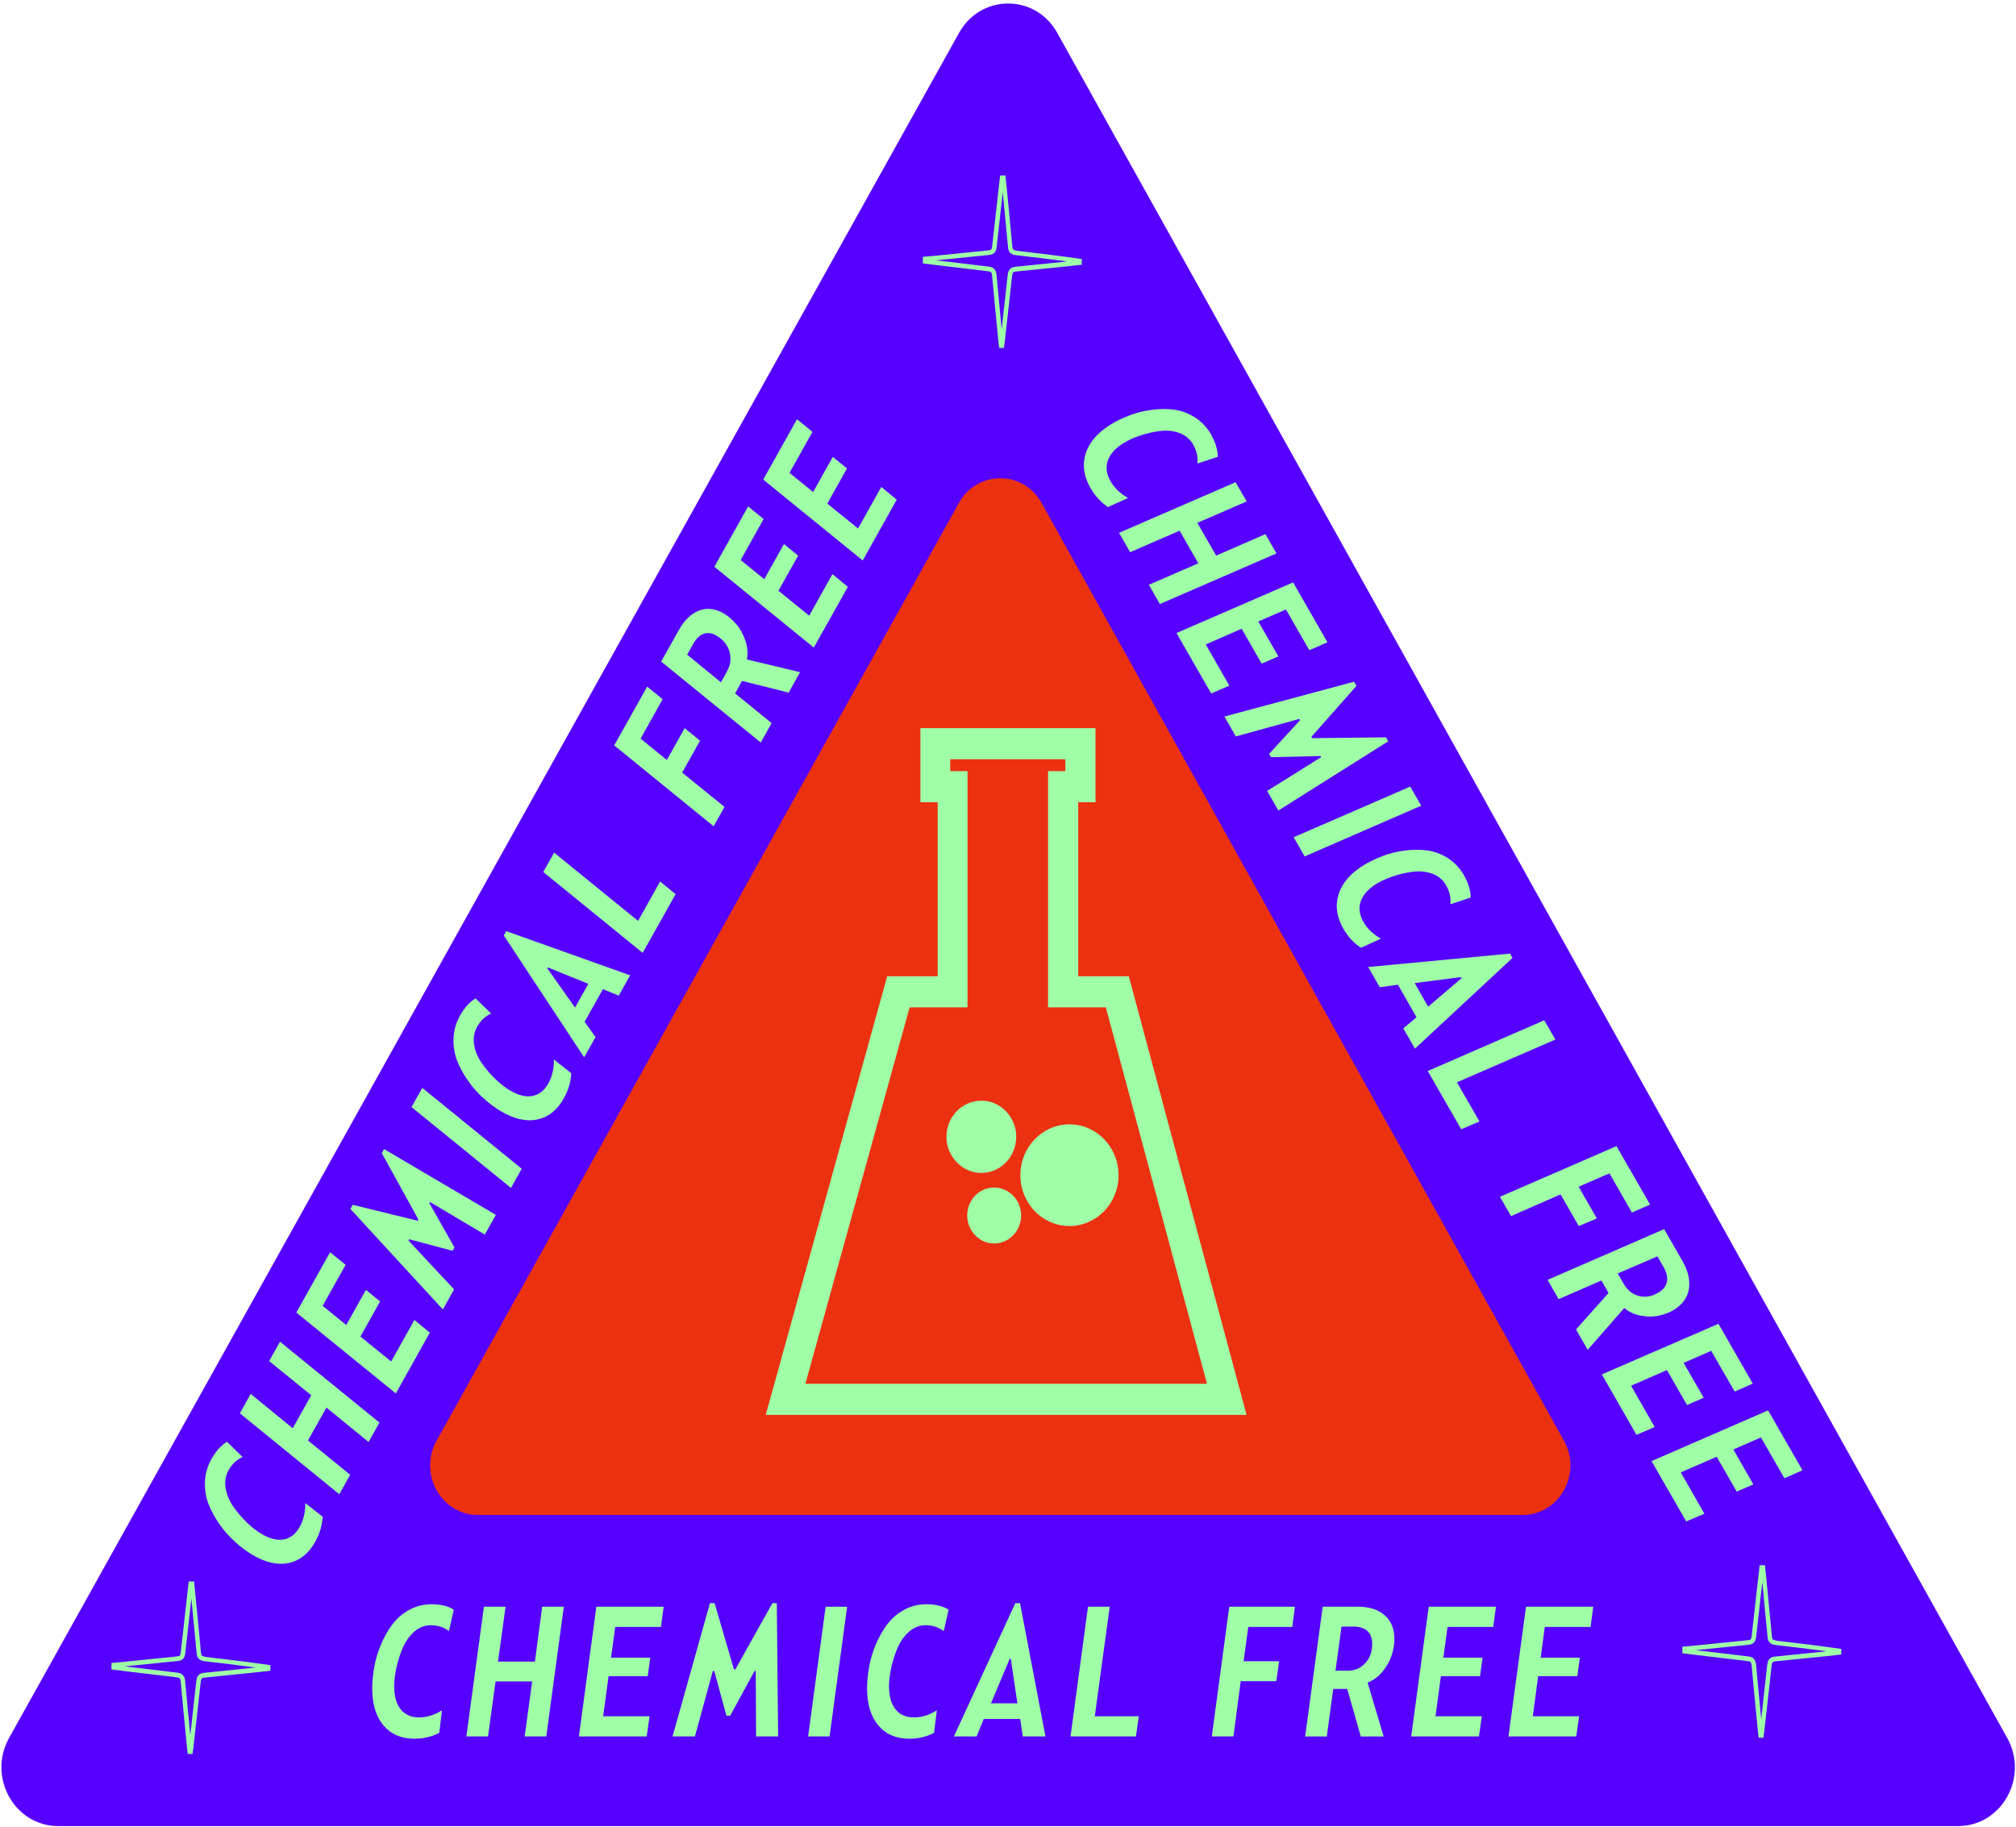 <svg xmlns="http://www.w3.org/2000/svg" fill="none" viewBox="0 0 246 223" height="223" width="246">
<path fill="#5600FF" d="M123.019 222.861H7.099C1.779 222.861 -1.551 216.891 1.109 212.111L59.069 108.061L117.029 4.011C119.689 -0.769 126.349 -0.769 129.009 4.011L186.969 108.061L244.929 212.111C247.589 216.891 244.259 222.861 238.939 222.861H123.019Z"></path>
<path fill="#EC3111" d="M122.071 184.89H58.321C53.831 184.89 51.031 179.86 53.271 175.83L85.141 118.61L117.011 61.39C119.251 57.36 124.861 57.36 127.101 61.39L158.971 118.61L190.841 175.83C193.081 179.86 190.281 184.89 185.791 184.89H122.041H122.071Z"></path>
<path fill="#9FFFA7" d="M28.68 188.169C28.01 187.569 27.38 186.869 26.81 186.059C26.24 185.249 25.78 184.419 25.45 183.569C25.12 182.719 24.97 181.809 25.01 180.839C25.05 179.869 25.31 178.949 25.8 178.069C26.36 177.079 26.99 176.379 27.71 175.969L29.6 177.819C28.88 178.139 28.31 178.679 27.89 179.429C27.51 180.109 27.39 180.849 27.54 181.659C27.68 182.469 28.01 183.229 28.51 183.929C29.01 184.639 29.56 185.269 30.14 185.829C30.73 186.389 31.3 186.839 31.85 187.169C32.88 187.789 33.8 188.029 34.62 187.879C35.43 187.729 36.08 187.229 36.56 186.369C37.04 185.509 37.27 184.529 37.25 183.439L39.37 185.109C39.32 186.159 39.01 187.189 38.45 188.189C37.65 189.619 36.56 190.479 35.2 190.759C33.83 191.039 32.35 190.689 30.74 189.719C30.04 189.299 29.35 188.779 28.68 188.169Z"></path>
<path fill="#9FFFA7" d="M29.27 172.49L30.59 170.12L35.719 174.31L37.98 170.28L32.84 166.11L34.169 163.75L46.3 173.62L44.969 175.98L39.83 171.79L37.58 175.8L42.73 179.99L41.4 182.36L29.27 172.49Z"></path>
<path fill="#9FFFA7" d="M48.3 170.06L36.16 160.19L40.28 152.83L42.17 154.37L39.37 159.37L42.25 161.71L44.65 157.43L46.38 158.83L43.98 163.12L47.73 166.16L50.57 161.09L52.45 162.64L48.3 170.06Z"></path>
<path fill="#9FFFA7" d="M54.04 159.81L42.76 147.55L43.05 147.04L50.97 148.99L51.05 148.83L46.59 140.73L46.86 140.24L60.51 148.27L59.16 150.67L52.47 146.7L52.4 146.84L55.45 152.24L55.22 152.65L49.93 151.24L49.84 151.4L55.41 157.36L54.04 159.81Z"></path>
<path fill="#9FFFA7" d="M62.351 144.979L50.211 135.11L51.531 132.77L63.661 142.639L62.351 144.979Z"></path>
<path fill="#9FFFA7" d="M59.01 134.05C58.34 133.45 57.71 132.749 57.14 131.939C56.57 131.129 56.11 130.299 55.78 129.449C55.45 128.599 55.31 127.689 55.34 126.719C55.38 125.749 55.64 124.829 56.13 123.949C56.69 122.959 57.32 122.26 58.04 121.85L59.93 123.699C59.21 124.019 58.64 124.56 58.22 125.31C57.84 125.99 57.72 126.73 57.86 127.54C58 128.35 58.33 129.11 58.83 129.81C59.34 130.52 59.88 131.149 60.47 131.709C61.06 132.269 61.62 132.72 62.18 133.05C63.21 133.67 64.13 133.91 64.95 133.76C65.76 133.61 66.41 133.11 66.9 132.25C67.38 131.39 67.61 130.41 67.59 129.31L69.71 130.979C69.66 132.029 69.35 133.06 68.79 134.06C67.99 135.5 66.9 136.349 65.54 136.629C64.17 136.909 62.69 136.56 61.07 135.59C60.37 135.17 59.68 134.65 59.01 134.04"></path>
<path fill="#9FFFA7" d="M61.471 114.171L61.771 113.641L76.891 119.031L75.501 121.511L73.571 120.721L71.331 124.711L72.671 126.561L71.281 129.041L61.471 114.161V114.171ZM70.171 122.961L71.791 120.071L66.861 118.071L66.791 118.191L70.171 122.971V122.961Z"></path>
<path fill="#9FFFA7" d="M78.419 116.291L66.289 106.42L67.619 104.061L77.859 112.39L80.549 107.581L82.439 109.13L78.419 116.291Z"></path>
<path fill="#9FFFA7" d="M87.079 100.841L74.949 90.971L78.969 83.801L80.859 85.331L78.169 90.141L81.369 92.751L83.549 88.861L85.419 90.401L83.239 94.291L88.409 98.481L87.079 100.841Z"></path>
<path fill="#9FFFA7" d="M80.67 80.76L82.85 76.87C83.52 75.67 84.35 74.88 85.32 74.51C86.29 74.14 87.31 74.27 88.37 74.9C88.9 75.22 89.39 75.65 89.85 76.18C90.31 76.72 90.67 77.37 90.94 78.16C91.21 78.94 91.28 79.72 91.15 80.49L97.63 82.03L96.23 84.53L90.55 83.1L89.7 84.63L94.16 88.25L92.83 90.62L80.69 80.75L80.67 80.76ZM88.71 81.94C89.14 81.17 89.24 80.38 89.02 79.56C88.8 78.74 88.28 78.09 87.48 77.61C86.9 77.26 86.37 77.17 85.87 77.35C85.38 77.52 84.96 77.92 84.61 78.55L83.85 79.9L87.97 83.27L88.72 81.94H88.71Z"></path>
<path fill="#9FFFA7" d="M99.3 79.031L87.17 69.17L91.29 61.81L93.18 63.341L90.38 68.351L93.26 70.69L95.66 66.4L97.39 67.811L94.99 72.101L98.74 75.14L101.58 70.071L103.46 71.621L99.3 79.031Z"></path>
<path fill="#9FFFA7" d="M105.271 68.4L93.131 58.53L97.251 51.17L99.141 52.7L96.341 57.71L99.221 60.05L101.621 55.76L103.351 57.17L100.951 61.46L104.701 64.5L107.541 59.43L109.421 60.98L105.271 68.4Z"></path>
<path fill="#9FFFA7" d="M137.839 50.69C138.669 50.37 139.569 50.15 140.529 50.02C141.489 49.89 142.409 49.89 143.289 50C144.169 50.12 145.009 50.43 145.809 50.94C146.609 51.45 147.259 52.13 147.759 53C148.319 53.99 148.599 54.9 148.599 55.75L146.119 56.57C146.199 55.77 146.019 54.99 145.589 54.24C145.199 53.57 144.629 53.1 143.879 52.83C143.129 52.57 142.329 52.49 141.489 52.61C140.649 52.72 139.849 52.91 139.089 53.17C138.329 53.43 137.679 53.72 137.129 54.06C136.099 54.69 135.459 55.41 135.179 56.22C134.909 57.03 135.019 57.86 135.509 58.72C135.999 59.57 136.709 60.26 137.649 60.77L135.209 61.88C134.349 61.32 133.629 60.54 133.059 59.55C132.239 58.12 132.049 56.73 132.479 55.35C132.909 53.98 133.929 52.8 135.529 51.81C136.229 51.38 136.999 51.01 137.839 50.7"></path>
<path fill="#9FFFA7" d="M150.771 58.85L152.121 61.2L146.101 63.81L148.401 67.81L154.411 65.189L155.761 67.54L141.531 73.719L140.191 71.37L146.221 68.749L143.941 64.769L137.901 67.389L136.551 65.029L150.771 58.85Z"></path>
<path fill="#9FFFA7" d="M143.561 77.26L157.791 71.08L161.981 78.39L159.771 79.35L156.911 74.38L153.541 75.85L155.991 80.11L153.951 80.99L151.511 76.73L147.131 78.65L150.011 83.68L147.791 84.63L143.561 77.26Z"></path>
<path fill="#9FFFA7" d="M149.41 87.449L165.23 83.199L165.52 83.709L160.02 89.929L160.11 90.089L169.12 89.989L169.4 90.469L155.99 98.919L154.62 96.529L161.21 92.409L161.14 92.269L155.1 92.409L154.86 92.009L158.63 87.899L158.54 87.739L150.8 89.879L149.41 87.449Z"></path>
<path fill="#9FFFA7" d="M157.859 102.18L172.079 96L173.419 98.33L159.199 104.52L157.859 102.18Z"></path>
<path fill="#9FFFA7" d="M168.7 104.479C169.53 104.159 170.43 103.939 171.39 103.809C172.35 103.679 173.27 103.679 174.15 103.789C175.03 103.909 175.87 104.219 176.67 104.729C177.47 105.239 178.12 105.919 178.62 106.789C179.18 107.769 179.46 108.689 179.46 109.539L176.98 110.359C177.06 109.559 176.89 108.779 176.45 108.029C176.06 107.359 175.49 106.889 174.74 106.619C173.99 106.359 173.19 106.279 172.35 106.399C171.51 106.509 170.71 106.699 169.95 106.959C169.19 107.219 168.54 107.509 167.99 107.849C166.96 108.479 166.32 109.199 166.04 110.009C165.77 110.819 165.88 111.649 166.37 112.509C166.86 113.369 167.57 114.049 168.51 114.559L166.07 115.669C165.21 115.109 164.49 114.339 163.92 113.339C163.1 111.909 162.91 110.519 163.34 109.139C163.77 107.769 164.79 106.589 166.39 105.599C167.09 105.169 167.86 104.799 168.7 104.489"></path>
<path fill="#9FFFA7" d="M184.259 116.389L184.559 116.909L172.659 127.979L171.239 125.509L172.849 124.149L170.579 120.179L168.369 120.489L166.949 118.019L184.259 116.379V116.389ZM172.619 119.979L174.269 122.859L178.359 119.369L178.289 119.249L172.619 119.979Z"></path>
<path fill="#9FFFA7" d="M174.221 130.709L188.441 124.52L189.791 126.87L177.781 132.09L180.531 136.87L178.301 137.82L174.221 130.709Z"></path>
<path fill="#9FFFA7" d="M183.029 146.059L197.249 139.879L201.349 147.009L199.129 147.979L196.389 143.199L192.629 144.829L194.849 148.699L192.649 149.639L190.429 145.769L184.379 148.419L183.029 146.059Z"></path>
<path fill="#9FFFA7" d="M203.08 150.03L205.3 153.9C205.98 155.09 206.25 156.22 206.09 157.28C205.93 158.34 205.32 159.2 204.27 159.85C203.75 160.17 203.14 160.41 202.47 160.56C201.8 160.71 201.06 160.72 200.27 160.58C199.48 160.44 198.79 160.13 198.2 159.63L193.74 164.74L192.31 162.25L196.28 157.8L195.41 156.28L190.19 158.55L188.84 156.2L203.06 150.01L203.08 150.03ZM198.17 156.74C198.61 157.5 199.23 157.98 200.02 158.18C200.82 158.37 201.61 158.22 202.41 157.73C202.99 157.38 203.32 156.93 203.41 156.4C203.5 155.87 203.37 155.29 203.01 154.67L202.24 153.33L197.4 155.42L198.16 156.74H198.17Z"></path>
<path fill="#9FFFA7" d="M195.461 167.74L209.691 161.561L213.881 168.861L211.671 169.831L208.811 164.861L205.441 166.331L207.891 170.581L205.851 171.47L203.411 167.21L199.031 169.121L201.911 174.16L199.691 175.111L195.461 167.74Z"></path>
<path fill="#9FFFA7" d="M201.529 178.319L215.749 172.129L219.949 179.439L217.739 180.409L214.879 175.429L211.509 176.899L213.949 181.159L211.919 182.039L209.479 177.789L205.089 179.699L207.979 184.739L205.759 185.679L201.529 178.319Z"></path>
<path fill="#9FFFA7" d="M45.67 203.439C45.83 202.539 46.1 201.619 46.49 200.699C46.88 199.779 47.34 198.959 47.89 198.229C48.44 197.509 49.12 196.919 49.95 196.469C50.78 196.019 51.68 195.789 52.66 195.789C53.77 195.789 54.67 196.009 55.37 196.449L54.78 199.069C54.15 198.589 53.42 198.349 52.57 198.349C51.81 198.349 51.13 198.619 50.53 199.149C49.93 199.689 49.46 200.359 49.12 201.159C48.79 201.969 48.53 202.769 48.36 203.579C48.19 204.389 48.1 205.119 48.1 205.779C48.1 207.019 48.37 207.959 48.9 208.619C49.43 209.279 50.18 209.599 51.14 209.599C52.1 209.599 53.03 209.309 53.93 208.739L53.6 211.479C52.7 211.959 51.69 212.199 50.57 212.199C48.97 212.199 47.71 211.659 46.79 210.569C45.87 209.479 45.42 207.979 45.42 206.049C45.42 205.199 45.51 204.329 45.68 203.429"></path>
<path fill="#9FFFA7" d="M59.05 196.09H61.69L60.77 202.79H65.27L66.16 196.09H68.8L66.66 211.92H64.02L64.94 205.21H60.47L59.55 211.92H56.91L59.05 196.09Z"></path>
<path fill="#9FFFA7" d="M70.641 211.92L72.771 196.09H80.981L80.651 198.56H75.071L74.561 202.31H79.341L79.041 204.57H74.261L73.601 209.46H79.261L78.911 211.92H70.641Z"></path>
<path fill="#9FFFA7" d="M82.07 211.92L86.63 195.66H87.2L89.56 203.74H89.73L94.25 195.66H94.79L94.95 211.92H92.26L92.22 203.94H92.07L89.1 209.39H88.64L87.16 203.94H86.98L84.8 211.92H82.07Z"></path>
<path fill="#9FFFA7" d="M98.609 211.92L100.749 196.09H103.369L101.229 211.92H98.609Z"></path>
<path fill="#9FFFA7" d="M106.051 203.439C106.211 202.539 106.481 201.619 106.871 200.699C107.261 199.779 107.721 198.959 108.271 198.229C108.821 197.509 109.501 196.919 110.331 196.469C111.161 196.019 112.061 195.789 113.041 195.789C114.151 195.789 115.051 196.009 115.751 196.449L115.161 199.069C114.531 198.589 113.801 198.349 112.951 198.349C112.191 198.349 111.511 198.619 110.911 199.149C110.311 199.689 109.841 200.359 109.501 201.159C109.171 201.969 108.911 202.769 108.741 203.579C108.571 204.389 108.481 205.119 108.481 205.779C108.481 207.019 108.751 207.959 109.281 208.619C109.811 209.279 110.561 209.599 111.521 209.599C112.481 209.599 113.411 209.309 114.311 208.739L113.981 211.479C113.081 211.959 112.071 212.199 110.951 212.199C109.351 212.199 108.091 211.659 107.171 210.569C106.251 209.479 105.801 207.979 105.801 206.049C105.801 205.199 105.891 204.329 106.061 203.429"></path>
<path fill="#9FFFA7" d="M123.88 195.66H124.47L127.57 211.92H124.8L124.49 209.79H120.04L119.17 211.92H116.4L123.89 195.66H123.88ZM120.92 207.88H124.15L123.34 202.45H123.21L120.92 207.88Z"></path>
<path fill="#9FFFA7" d="M130.631 211.92L132.761 196.09H135.411L133.591 209.46H138.961L138.611 211.92H130.631Z"></path>
<path fill="#9FFFA7" d="M147.869 211.92L149.999 196.09H158.009L157.689 198.56H152.319L151.749 202.74H156.089L155.739 205.18H151.399L150.509 211.92H147.869Z"></path>
<path fill="#9FFFA7" d="M161.4 196.09H165.74C167.08 196.09 168.15 196.43 168.95 197.12C169.75 197.81 170.15 198.78 170.15 200.05C170.15 200.68 170.04 201.34 169.82 202.02C169.6 202.7 169.23 203.35 168.72 203.99C168.2 204.62 167.59 205.08 166.88 205.35L168.84 211.93H166.05L164.39 206.12H162.69L161.9 211.93H159.26L161.4 196.1V196.09ZM164.45 203.9C165.31 203.9 166.02 203.6 166.59 202.98C167.16 202.37 167.44 201.58 167.44 200.62C167.44 199.93 167.24 199.4 166.85 199.05C166.46 198.7 165.91 198.52 165.21 198.52H163.7L162.96 203.9H164.44H164.45Z"></path>
<path fill="#9FFFA7" d="M172.199 211.92L174.339 196.09H182.539L182.209 198.56H176.629L176.129 202.31H180.909L180.599 204.57H175.819L175.169 209.46H180.819L180.469 211.92H172.199Z"></path>
<path fill="#9FFFA7" d="M184.07 211.92L186.21 196.09H194.41L194.09 198.56H188.5L188 202.31H192.78L192.47 204.57H187.69L187.04 209.46H192.69L192.34 211.92H184.07Z"></path>
<path fill="#9FFFA7" d="M216.689 200.199C216.319 200.159 216.249 200.029 216.219 199.779C216.019 197.629 215.799 195.449 215.599 193.329L215.569 192.989C215.529 192.529 215.479 192.079 215.429 191.619L215.369 191.029H214.749C214.699 191.139 214.689 191.229 214.689 191.289C214.379 194.079 214.069 196.879 213.749 199.669C213.699 200.079 213.649 200.139 213.269 200.179C212.449 200.259 211.629 200.349 210.809 200.429C209.359 200.579 207.909 200.719 206.459 200.869C206.209 200.899 205.739 200.929 205.289 200.969V201.769C205.939 201.849 206.589 201.929 207.249 202.009C209.229 202.249 211.279 202.499 213.289 202.729C213.609 202.769 213.709 202.879 213.739 203.229C213.949 205.549 214.179 207.909 214.399 210.179L214.419 210.419C214.449 210.739 214.489 211.069 214.519 211.389C214.539 211.539 214.549 211.689 214.569 211.829L214.599 212.069L215.169 212.089L215.209 211.849C215.209 211.849 215.229 211.759 215.229 211.709C215.249 211.599 215.269 211.489 215.279 211.379L215.409 210.209C215.669 207.919 215.929 205.549 216.189 203.219C216.229 202.889 216.329 202.779 216.619 202.759C218.819 202.539 221.059 202.309 223.219 202.089C223.669 202.039 224.119 201.989 224.559 201.939C224.599 201.939 224.639 201.939 224.679 201.929V201.239C221.849 200.839 219.069 200.499 216.689 200.229M216.569 202.179C216.019 202.229 215.709 202.549 215.649 203.139C215.409 205.359 215.149 207.619 214.909 209.819C214.699 207.629 214.479 205.379 214.279 203.159C214.219 202.549 213.919 202.219 213.349 202.159C211.339 201.929 209.289 201.679 207.309 201.439C207.179 201.419 207.039 201.409 206.909 201.389C208.229 201.259 209.549 201.119 210.869 200.989C211.689 200.909 212.509 200.819 213.329 200.739C213.969 200.669 214.229 200.409 214.299 199.729C214.549 197.529 214.789 195.319 215.039 193.119L215.069 193.379C215.269 195.489 215.489 197.679 215.689 199.829C215.739 200.389 216.049 200.689 216.639 200.759C218.529 200.979 220.679 201.229 222.909 201.529C220.829 201.749 218.689 201.969 216.579 202.179"></path>
<path fill="#9FFFA7" d="M124.009 30.58C123.639 30.54 123.569 30.41 123.539 30.16C123.339 28.01 123.119 25.83 122.919 23.71L122.889 23.37C122.849 22.91 122.799 22.46 122.749 22L122.689 21.41H122.069C122.019 21.52 122.009 21.61 122.009 21.67C121.699 24.46 121.389 27.26 121.069 30.05C121.019 30.46 120.969 30.52 120.589 30.56C119.769 30.64 118.949 30.73 118.129 30.81C116.679 30.96 115.229 31.1 113.779 31.25C113.529 31.28 113.059 31.31 112.609 31.35V32.15C113.259 32.23 113.909 32.31 114.569 32.39C116.549 32.63 118.599 32.88 120.609 33.11C120.929 33.15 121.029 33.26 121.059 33.61C121.269 35.93 121.499 38.29 121.719 40.56L121.739 40.8C121.769 41.12 121.809 41.45 121.839 41.77C121.859 41.92 121.869 42.07 121.889 42.21L121.919 42.45L122.489 42.47L122.529 42.23C122.529 42.23 122.549 42.14 122.549 42.09C122.569 41.98 122.589 41.87 122.599 41.76L122.729 40.59C122.989 38.3 123.249 35.93 123.509 33.6C123.549 33.27 123.649 33.16 123.939 33.14C126.139 32.92 128.379 32.69 130.539 32.47C130.989 32.42 131.439 32.37 131.879 32.32C131.919 32.32 131.959 32.32 131.999 32.3V31.61C129.169 31.21 126.389 30.87 124.009 30.6M123.889 32.56C123.339 32.61 123.029 32.93 122.969 33.52C122.729 35.74 122.469 38 122.229 40.2C122.019 38.01 121.799 35.76 121.599 33.54C121.539 32.93 121.239 32.6 120.669 32.54C118.659 32.31 116.609 32.06 114.629 31.82C114.499 31.8 114.359 31.79 114.229 31.77C115.549 31.64 116.869 31.5 118.189 31.37C119.009 31.29 119.829 31.2 120.649 31.12C121.289 31.05 121.549 30.79 121.619 30.11C121.869 27.91 122.109 25.7 122.359 23.5L122.389 23.76C122.589 25.87 122.809 28.06 123.009 30.21C123.059 30.77 123.369 31.07 123.959 31.14C125.849 31.36 127.999 31.61 130.229 31.91C128.149 32.13 126.009 32.35 123.899 32.56"></path>
<path fill="#9FFFA7" d="M25 202.18C24.63 202.14 24.56 202.01 24.53 201.76C24.33 199.61 24.11 197.43 23.91 195.31L23.88 194.97C23.84 194.51 23.79 194.06 23.74 193.6L23.68 193.01H23.06C23.01 193.12 23 193.21 23 193.27C22.69 196.06 22.38 198.86 22.06 201.65C22.01 202.06 21.96 202.12 21.58 202.16C20.76 202.24 19.94 202.33 19.12 202.41C17.67 202.56 16.22 202.7 14.77 202.85C14.52 202.88 14.05 202.91 13.6 202.95V203.75C14.25 203.83 14.9 203.91 15.56 203.99C17.54 204.23 19.59 204.48 21.6 204.71C21.92 204.75 22.02 204.86 22.05 205.21C22.26 207.53 22.49 209.89 22.71 212.16L22.73 212.4C22.76 212.72 22.8 213.05 22.83 213.37C22.85 213.52 22.86 213.67 22.88 213.81L22.91 214.05L23.48 214.07L23.52 213.83C23.52 213.83 23.54 213.74 23.54 213.69C23.56 213.58 23.58 213.47 23.59 213.36L23.72 212.19C23.98 209.9 24.24 207.53 24.5 205.2C24.54 204.87 24.64 204.76 24.93 204.74C27.13 204.52 29.37 204.29 31.53 204.07C31.98 204.02 32.43 203.97 32.87 203.92C32.91 203.92 32.95 203.92 32.99 203.91V203.22C30.16 202.82 27.38 202.48 25 202.21M24.88 204.16C24.33 204.21 24.02 204.53 23.96 205.12C23.72 207.34 23.46 209.6 23.22 211.8C23.01 209.61 22.79 207.36 22.59 205.14C22.53 204.53 22.23 204.2 21.66 204.14C19.65 203.91 17.6 203.66 15.62 203.42C15.49 203.4 15.35 203.39 15.22 203.37C16.54 203.24 17.86 203.1 19.18 202.97C20 202.89 20.82 202.8 21.64 202.72C22.28 202.65 22.54 202.39 22.61 201.71C22.86 199.51 23.1 197.3 23.35 195.1L23.38 195.36C23.58 197.47 23.8 199.66 24 201.81C24.05 202.37 24.36 202.67 24.95 202.74C26.84 202.96 28.99 203.21 31.22 203.51C29.14 203.73 27 203.95 24.89 204.16"></path>
<path fill="#9FFFA7" d="M152.109 172.679H93.439L108.259 119.149H114.419V97.909H112.309V88.869H133.679V97.909H131.569V119.149H137.739L152.109 172.679ZM98.29 168.879H147.279L134.939 122.939H127.889V94.109H129.999V92.659H115.949V94.109H118.059V122.939H110.999L98.279 168.879H98.29Z"></path>
<path fill="#9FFFA7" d="M124.6 148.34C124.6 147.61 124.38 146.94 124.01 146.39C123.41 145.51 122.43 144.93 121.31 144.93C119.49 144.93 118.02 146.46 118.02 148.34C118.02 149.5 118.58 150.52 119.43 151.14C119.96 151.53 120.61 151.76 121.31 151.76C123.13 151.76 124.6 150.23 124.6 148.35"></path>
<path fill="#9FFFA7" d="M136.49 143.429C136.49 141.929 135.98 140.559 135.12 139.479C134.02 138.099 132.36 137.219 130.5 137.219C127.19 137.219 124.51 139.999 124.51 143.429C124.51 145.359 125.36 147.079 126.69 148.219C127.72 149.099 129.05 149.629 130.5 149.629C133.81 149.629 136.49 146.849 136.49 143.419"></path>
<path fill="#9FFFA7" d="M124.01 138.74C124.01 137.74 123.68 136.82 123.14 136.08C122.36 135.02 121.14 134.33 119.75 134.33C117.4 134.33 115.49 136.3 115.49 138.74C115.49 140.17 116.15 141.44 117.18 142.25C117.89 142.81 118.78 143.15 119.75 143.15C122.1 143.15 124 141.18 124 138.74"></path>
</svg>
